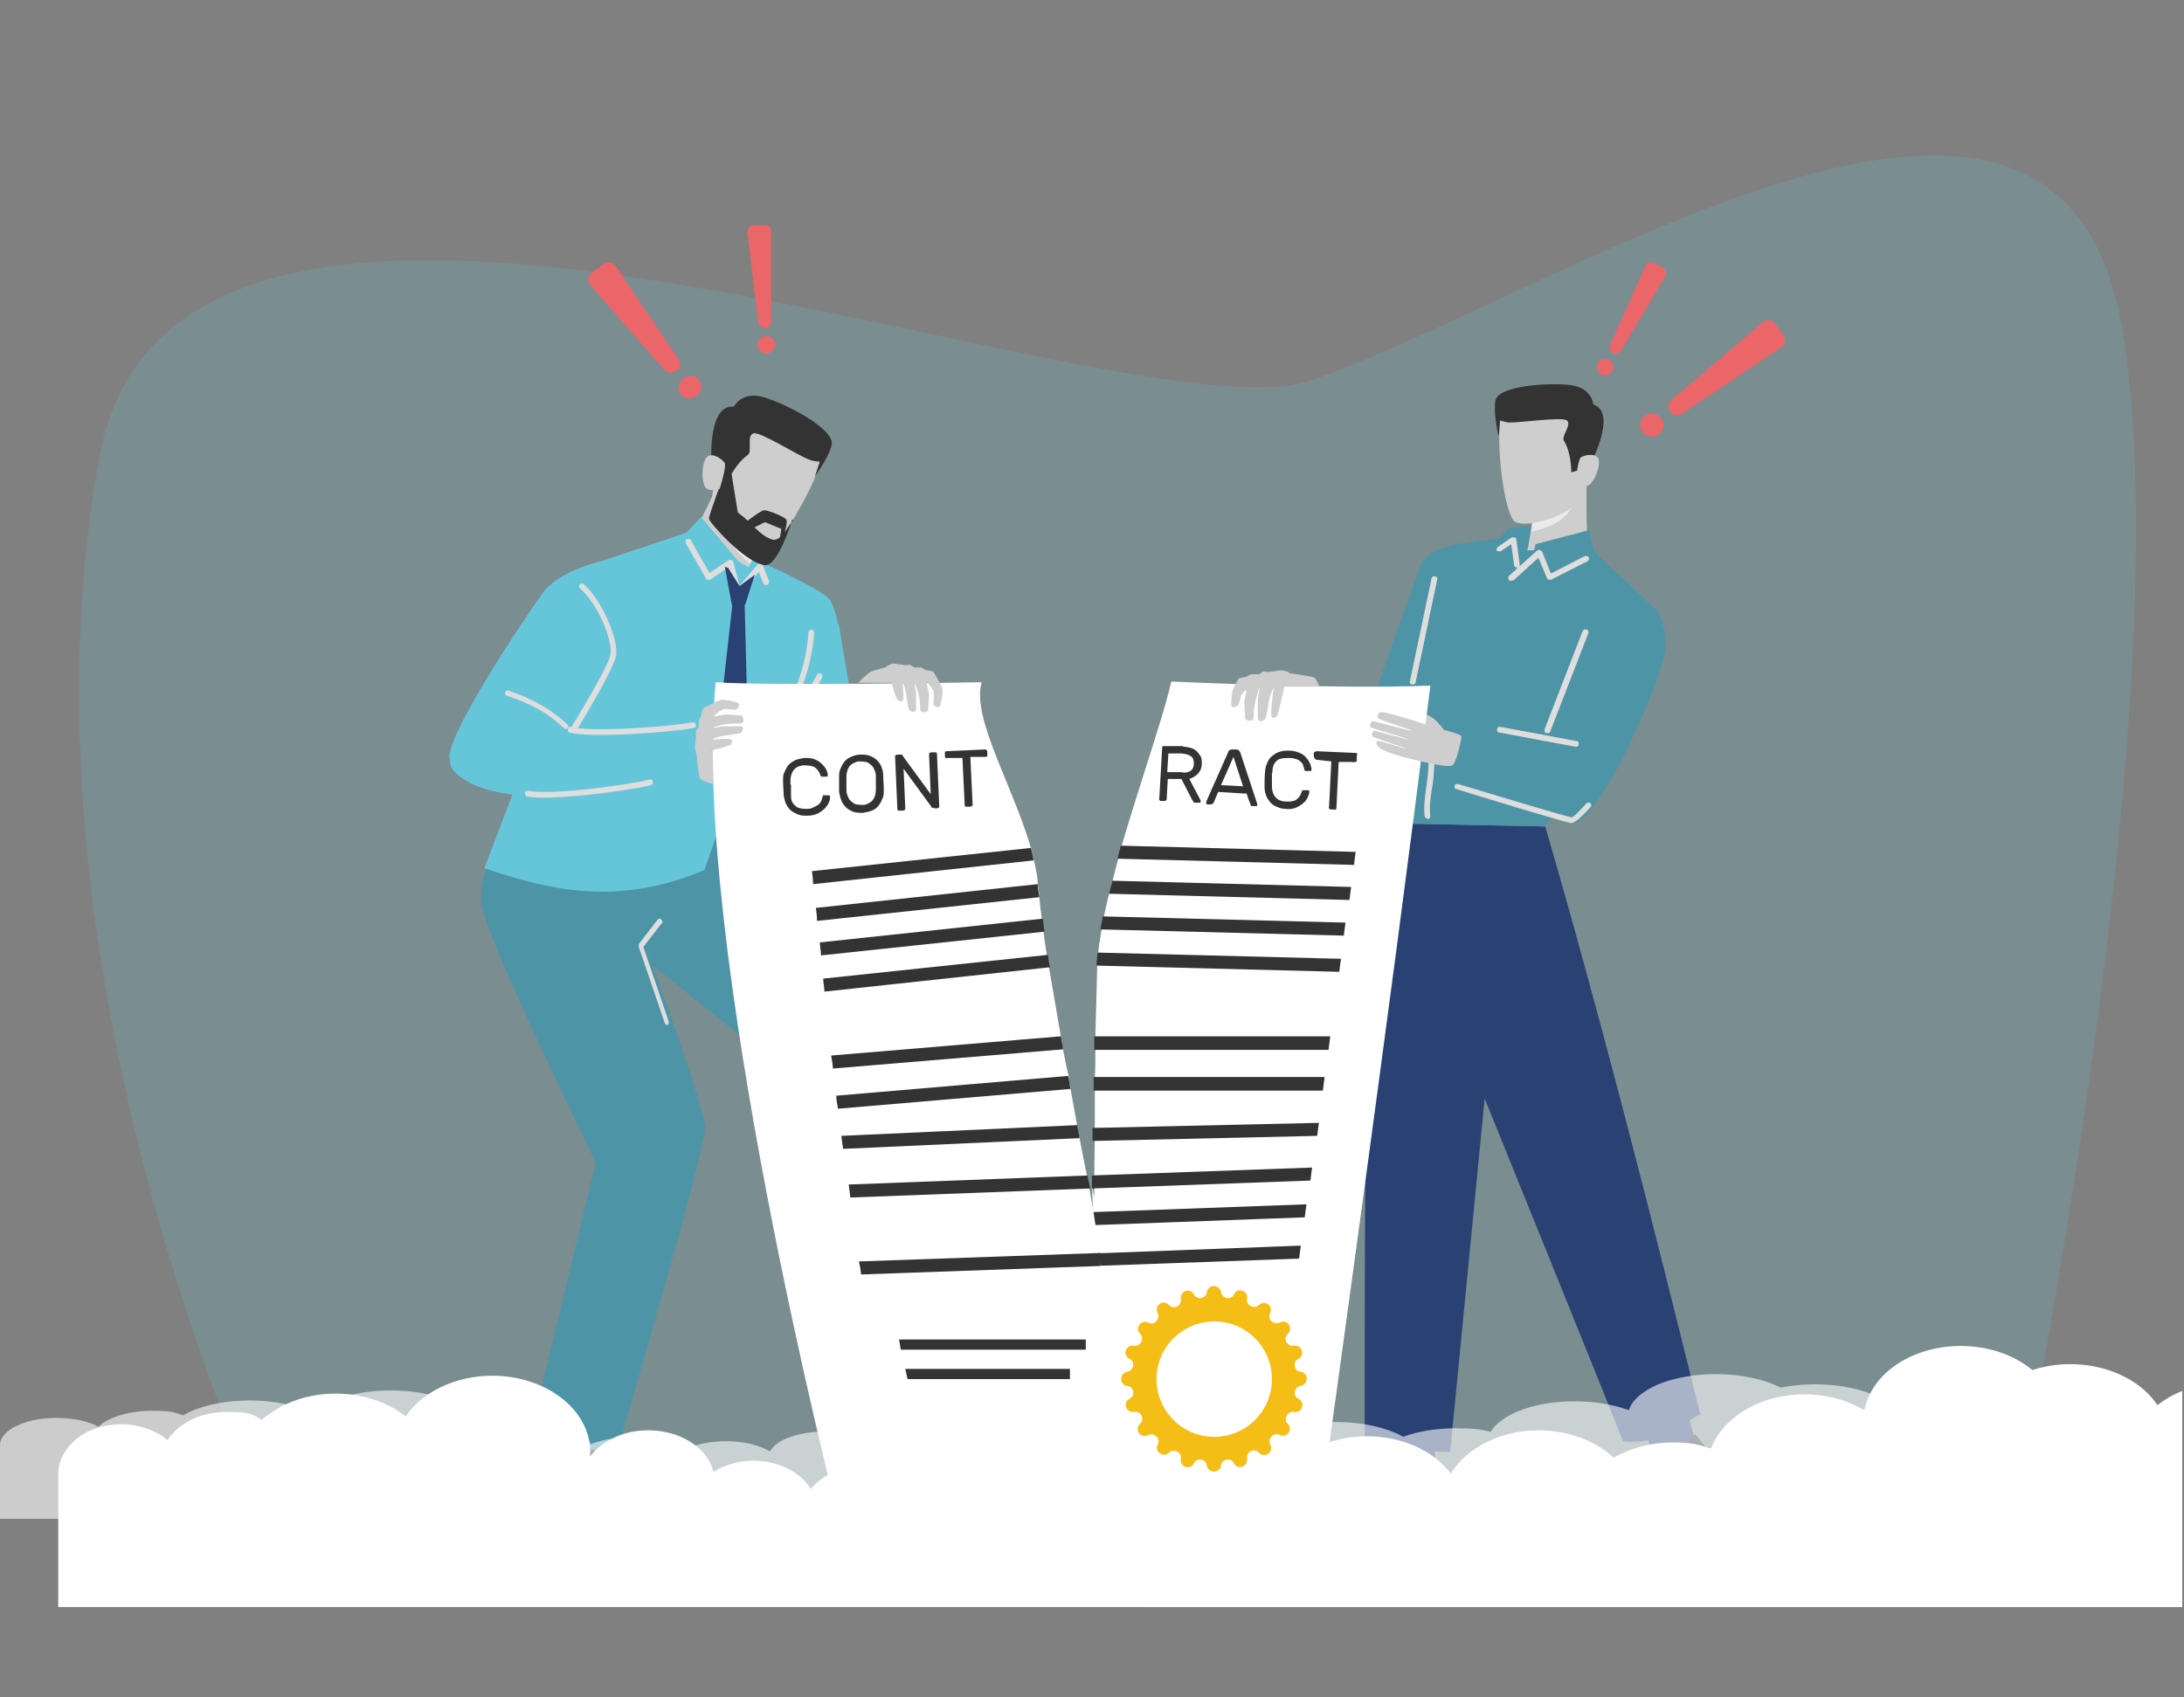<?xml version="1.0" encoding="UTF-8"?>
<svg xmlns="http://www.w3.org/2000/svg" id="Layer_1" version="1.1" viewBox="0 0 386 300">
  <rect x="0" y="0" width="386" height="300" fill="#808080" stroke="none"/>
  <defs>
    <style>
      .st0, .st1 {
        fill: #66c6d9;
      }

      .st2, .st3, .st4 {
        mix-blend-mode: multiply;
      }

      .st2, .st5 {
        opacity: .3;
      }

      .st6 {
        fill: #cecece;
      }

      .st7, .st1, .st4, .st5, .st8 {
        isolation: isolate;
      }

      .st9 {
        fill: #f5be16;
      }

      .st10 {
        fill: #dedede;
      }

      .st11 {
        fill: #ea6668;
      }

      .st1 {
        opacity: .2;
      }

      .st12, .st8 {
        fill: #fff;
      }

      .st13, .st5 {
        fill: #294273;
      }

      .st4 {
        fill: #eaeaea;
      }

      .st14 {
        fill: #4d95a6;
      }

      .st15 {
        fill: #333;
      }

      .st8 {
        opacity: .6;
      }

      @-webkit-keyframes cloudineyas {
      from {
          transform:scale(1) translateX(0px);
        }

      25% {
          transform:scale(1.05) translateX(5px);
        }

      50% {
          transform:scale(1.1) translateX(0px);
        }

      75% {
          transform:scale(1.05) translateX(-5px);
        }

        to {
          transform:scale(1) translateX(0px);
        }
      }

      #cloud {
      transform-origin: 198.175px 284px;
      animation-duration: 10s;
      animation-name: cloudineyas;
      animation-iteration-count: infinite;
      transition-timing-function: ease-in-out;
      }

      @-webkit-keyframes cloudineyas2 {
      from {
          transform: translateX(0px);
        }

      50% {
          transform: translateX(10px);
        }

        to {
          transform: translateX(0px);
        }
      }

      #cloudsmoke {
      animation-duration: 10s;
      animation-name: cloudineyas2;
      animation-iteration-count: infinite;
      transition-timing-function: ease-in-out;
      }

      /*paper*/

      @-webkit-keyframes papiro1 {
      from {
          transform:scalex(1) translateX(0px) rotate(0deg);
        }

      50% {
          transform:scalex(1.05) translateX(-5px) rotate(-5deg);
        }

        to {
          transform:scalex(1) translateX(0px) rotate(0deg);
        }
      }

      #paper {
      transform-origin: 159.367px 192.3px;
      animation-duration: 5s;
      animation-name: papiro1;
      animation-iteration-count: infinite;
      transition-timing-function: ease-in-out;
      }

      @-webkit-keyframes papiro2 {
      from {
          transform:scalex(1) translateX(0px) rotate(0deg);
        }

      50% {
          transform:scalex(1.05) translateX(5px) rotate(5deg);
        }

        to {
          transform:scalex(1) translateX(0px) rotate(0deg);
        }
      }

      #paper2 {
      transform-origin: 224.588px 192.8px;
      animation-duration: 5s;
      animation-name: papiro2;
      animation-iteration-count: infinite;
      transition-timing-function: ease-in-out;
      }

      /*effects*/

      @-webkit-keyframes ripper1 {
      from {
          transform:scaleY(0) translateX(0px) translateY(60px) rotate(-5deg);
          opacity:0;
        }

      20% {
          transform:scaleY(1) translateX(0px) translateY(-10px) rotate(0deg);
          opacity:1;
        }

      50% {
          transform:scaleY(1) translateX(0px) translateY(-10px) rotate(0deg);
          opacity:0;
        }

      to {
          transform:scaleY(1) translateX(0px) translateY(0px) rotate(0deg);
          opacity:0;
        }
      }

      #rip1 {
      opacity:0;
      transform-origin: 177.552px 98.5px;
      animation-duration: 5s;
      animation-name: ripper1;
      animation-iteration-count: infinite;
      transition-timing-function: ease-in-out;
      }

      @-webkit-keyframes ripper2 {
      from {
          transform:scaleY(0) translateX(0px) translateY(60px) rotate(5deg);
          opacity:0;
        }

      20% {
          transform:scaleY(1) translateX(0px) translateY(-10px) rotate(0deg);
          opacity:1;
        }

      50% {
          transform:scaleY(1) translateX(0px) translateY(-10px) rotate(0deg);
          opacity:0;
        }

      to {
          transform:scaleY(1) translateX(0px) translateY(0px) rotate(0deg);
          opacity:0;
        }
      }

      #rip2 {
      opacity:0;
      transform-origin: 209.119px 87.2px;
      animation-duration: 5s;
      animation-name: ripper2;
      animation-iteration-count: infinite;
      transition-timing-function: ease-in-out;
      }

      /*character1*/

      @-webkit-keyframes char1whole {
      from {
          transform:scalex(1) translateX(0px) rotate(0deg);
        }

      50% {
          transform:scalex(1) translateX(0px) rotate(-7deg);
        }

        to {
          transform:scalex(1) translateX(0px) rotate(0deg);
        }
      }

      #character1 {
      transform-origin: 125.492px 267.2px;
      animation-duration: 5s;
      animation-name: char1whole;
      animation-iteration-count: infinite;
      transition-timing-function: ease-in-out;
      }

      @-webkit-keyframes char1topper {
      from {
          transform:scalex(1) translateX(0px) rotate(0deg);
        }

      50% {
          transform:scalex(1) translateX(0px) rotate(5deg);
        }

        to {
          transform:scalex(1) translateX(0px) rotate(0deg);
        }
      }

      #top1 {
      transform-origin: 106.36px 154.5px;
      animation-duration: 5s;
      animation-name: char1topper;
      animation-iteration-count: infinite;
      transition-timing-function: ease-in-out;
      }

      @-webkit-keyframes char1header {
      from {
          transform:scalex(1) translateX(0px) rotate(0deg);
        }

      50% {
          transform:scalex(1) translateX(0px) rotate(-15deg);
        }

        to {
          transform:scalex(1) translateX(0px) rotate(0deg);
        }
      }

      #head1 {
      transform-origin: 129px 94.5px;
      animation-duration: 2.5s;
      animation-name: char1header;
      animation-iteration-count: infinite;
      transition-timing-function: ease-in-out;
      }

      @-webkit-keyframes char1armed {
      from {
          transform:scalex(1) translateX(0px) translateY(0px) rotate(0deg);
        }

      50% {
          transform:scalex(1) translateX(4px) translateY(-2px) rotate(4deg);
        }

        to {
          transform:scalex(1) translateX(0px) translateY(0px) rotate(0deg);
        }
      }

      #arm1 {
      transform-origin: 99.65px 100px;
      animation-duration: 5s;
      animation-name: char1armed;
      animation-iteration-count: infinite;
      transition-timing-function: ease-in-out;
      }

      @-webkit-keyframes char1forearmed {
      from {
          transform:scalex(1) translateX(0px) translateY(0px) rotate(2deg);
        }

      50% {
          transform:scalex(1) translateX(0px) translateY(0px) rotate(4deg);
        }

        to {
          transform:scalex(1) translateX(0px) translateY(0px) rotate(2deg);
        }
      }

      #forearm1 {
      transform-origin: 85.018px 131.4px;
      animation-duration: 5s;
      animation-name: char1forearmed;
      animation-iteration-count: infinite;
      transition-timing-function: ease-in-out;
      }

      /*character2*/

      @-webkit-keyframes char2whole {
      from {
          transform:scalex(1) translateX(0px) rotate(0deg);
        }

      50% {
          transform:scalex(1) translateX(0px) rotate(7deg);
        }

        to {
          transform:scalex(1) translateX(0px) rotate(0deg);
        }
      }

      #character2 {
      transform-origin: 268.35px 267.2px;
      animation-duration: 5s;
      animation-name: char2whole;
      animation-iteration-count: infinite;
      transition-timing-function: ease-in-out;
      }

      @-webkit-keyframes char2topper {
      from {
          transform:scalex(1) translateX(0px) translateY(0px) rotate(0deg);
        }

      50% {
          transform:scalex(1) translateX(0px) translateY(4px) rotate(-15deg);
        }

        to {
          transform:scalex(1) translateX(0px) translateY(0px) rotate(0deg);
        }
      }

      #top2 {
      transform-origin: 258.6px 144.8px;
      animation-duration: 5s;
      animation-name: char2topper;
      animation-iteration-count: infinite;
      transition-timing-function: ease-in-out;
      }

      @-webkit-keyframes char2header {
      from {
          transform:scalex(1) translateX(0px) rotate(0deg);
        }

      50% {
          transform:scalex(1) translateX(0px) rotate(-10deg);
        }

        to {
          transform:scalex(1) translateX(0px) rotate(0deg);
        }
      }

      #head2 {
      transform-origin: 275.7px 89.4px;
      animation-duration: 2.5s;
      animation-name: char2header;
      animation-iteration-count: infinite;
      transition-timing-function: ease-in-out;
      }

      @-webkit-keyframes char2armed {
      from {
          transform:scalex(1) translateX(0px) translateY(0px) rotate(0deg);
        }

      50% {
          transform:scalex(0.95) translateX(0px) translateY(0px) rotate(2deg);
        }

        to {
          transform:scalex(1) translateX(0px) translateY(0px) rotate(0deg);
        }
      }

      #arm2 {
      transform-origin: 292.6px 107.6px;
      animation-duration: 5s;
      animation-name: char2armed;
      animation-iteration-count: infinite;
      transition-timing-function: ease-in-out;
      }

      /*alerts*/

      @-webkit-keyframes alerted1 {
      from {
          transform:scalex(1) translateX(-15px) translateY(0px) rotate(0deg);
          opacity:0;
        }

      20% {
          transform:scalex(1) translateX(-15px) translateY(-10px) rotate(2deg);
          opacity:1;
        }

      50% {
          transform:scalex(1) translateX(-15px) translateY(-5px) rotate(0deg);
          opacity:0;
        }

      to {
          transform:scalex(1) translateX(-15px) translateY(-5px) rotate(0deg);
          opacity:0;
        }
      }

      #alert1 {
      transform-origin: 134.55px 51.1px;
      animation-duration: 5s;
      animation-name: alerted1;
      animation-iteration-count: infinite;
      transition-timing-function: ease-in-out;
      }

      @-webkit-keyframes alerted11 {
      from {
          transform:scalex(1) translateX(-15px) translateY(0px) rotate(0deg);
          opacity:0;
        }

      20% {
          transform:scalex(1) translateX(-15px) translateY(-10px) rotate(2deg);
          opacity:1;
        }

      50% {
          transform:scalex(1) translateX(-15px) translateY(-5px) rotate(0deg);
          opacity:0;
        }

      to {
          transform:scalex(1) translateX(-15px) translateY(-5px) rotate(0deg);
          opacity:0;
        }
      }

      #alert11 {
      transform-origin: 114px 58.3px;
      animation-duration: 5s;
      animation-name: alerted11;
      animation-iteration-count: infinite;
      transition-timing-function: ease-in-out;
      }

      @-webkit-keyframes alerted2 {
      from {
          transform:scalex(1) translateX(5px) translateY(0px) rotate(0deg);
          opacity:0;
        }

      20% {
          transform:scalex(1) translateX(5px) translateY(-10px) rotate(2deg);
          opacity:1;
        }

      50% {
          transform:scalex(1) translateX(5px) translateY(-5px) rotate(0deg);
          opacity:0;
        }

      to {
          transform:scalex(1) translateX(5px) translateY(-5px) rotate(0deg);
          opacity:0;
        }
      }

      #alert2 {
      transform-origin: 288.36px 56px;
      animation-duration: 5s;
      animation-name: alerted2;
      animation-iteration-count: infinite;
      transition-timing-function: ease-in-out;
      }

      @-webkit-keyframes alerted22 {
      from {
          transform:scalex(1) translateX(5px) translateY(0px) rotate(0deg);
          opacity:0;
        }

      20% {
          transform:scalex(1) translateX(5px) translateY(-10px) rotate(2deg);
          opacity:1;
        }

      50% {
          transform:scalex(1) translateX(5px) translateY(-5px) rotate(0deg);
          opacity:0;
        }

      to {
          transform:scalex(1) translateX(5px) translateY(-5px) rotate(0deg);
          opacity:0;
        }
      }

      #alert22 {
      transform-origin: 302.7px 66.9px;
      animation-duration: 5s;
      animation-name: alerted22;
      animation-iteration-count: infinite;
      transition-timing-function: ease-in-out;
      }

    </style>
  </defs>
  <g class="st7">
    <g id="Layer_11" data-name="Layer_1">
      <path class="st1" d="M46.8,267.7S1.2,172,17.5,81c13.7-76.6,181.2-1.8,214.7-13.9,45.8-16.5,131.1-74.3,142.7-9.9,11.5,64.4-18.6,209.6-18.6,209.6l-309.4,1h0Z"></path>
      <g id="alert22">
        <path class="st11" d="M293.2,76.8c-.9.7-2.2.5-2.9-.4-.7-.9-.5-2.2.4-2.9.9-.7,2.2-.5,2.9.4.7.9.5,2.2-.4,2.9Z"></path>
        <path class="st11" d="M295.2,72.8c-.5-.7-.4-1.6.2-2.1l16.1-13.7c.7-.6,1.7-.5,2.2.2l1.5,2c.5.7.4,1.7-.4,2.2l-17.6,11.8c-.7.5-1.6.3-2.1-.4h0Z"></path>
      </g>
      <g id="alert11">
        <path class="st11" d="M123.6,67.2c.7.9.4,2.1-.5,2.8-.9.7-2.2.6-2.8-.3-.7-.9-.4-2.1.5-2.8.9-.7,2.2-.6,2.8.3Z"></path>
        <path class="st11" d="M119.6,65.5c-.7.5-1.6.5-2.1,0l-13.2-15.1c-.6-.6-.4-1.6.3-2.2l2-1.5c.7-.6,1.7-.4,2.2.3l11.2,16.6c.4.6.3,1.5-.4,2.1h0Z"></path>
      </g>
      <g id="alert1">
        <path class="st11" d="M137,60.9c0,.9-.6,1.6-1.5,1.6s-1.6-.6-1.6-1.5.6-1.6,1.5-1.6,1.6.6,1.6,1.5Z"></path>
        <path class="st11" d="M135.3,58c-.6,0-1.2-.4-1.3-1l-1.9-15.9c0-.7.4-1.3,1.1-1.3h1.9c.7-.2,1.2.4,1.2,1.1v16c0,.6-.4,1.1-1,1.2h0Z"></path>
      </g>
      <g id="alert2">
        <path class="st11" d="M285,65.6c-.4.7-1.3,1-2,.6s-1-1.3-.6-2c.4-.7,1.3-1,2-.6s1,1.3.6,2Z"></path>
        <path class="st11" d="M285.1,62.4c-.5-.3-.8-.9-.5-1.5l6.2-13.9c.3-.6,1-.8,1.5-.5l1.6.8c.6.3.8,1,.4,1.6l-7.8,13.1c-.3.5-1,.7-1.5.4h0Z"></path>
      </g>
      <polygon id="rip2" class="st11" points="214.5 53.4 195.5 88.8 211.2 88 194.3 121 217.9 83.8 200.5 85.9 224 57.1 214.5 53.4"></polygon>
      <polygon id="rip1" class="st11" points="166.5 78.5 172.2 107.8 179.8 99.9 188.6 125.1 181.9 93.1 174.2 103.1 172.7 72.1 166.5 78.5"></polygon>
      <g id="character2">
        <g id="bot2">
          <g>
            <polygon class="st13" points="292.7 259.7 299.8 255.5 297.6 247.2 290.4 251.4 292.7 259.7"></polygon>
            <path class="st15" d="M283,263.8c.6-.4,4.5-1.9,6.8-2.9,1.8-.8,1.8-3.1,2.2-3.4.4-.3,3.8-.7,4.8-1.3,2.1-1.2,2.3-2.6,2.7-2.6s3,3.5,4.6,6.7l-12.8,6.7h-9.3v-1.2c.2-.7.3-1.6,1-2.1h0Z"></path>
            <path class="st15" d="M282.1,265.6h8.7c1.6,0,12.6-6.6,12.6-6.6.3.4.5.9.8,1.4,0,0-11.5,6.8-12.9,6.8h-9.4v-1.2c0-.1.1-.2.2-.3h0Z"></path>
          </g>
          <g>
            <rect class="st13" x="245.4" y="252.8" width="8.2" height="7.9"></rect>
            <path class="st15" d="M232.5,265.9c.4-.7,1-1.7,1.7-2.1.9-.6,8.7-2.6,9.8-3.6s1.1-1.5,1.6-1.5,3.4.8,4.6.9c2.4,0,3.1-1,3.4-.8.4.3,1.7,4.8,1.5,8.3h-22.5v-1.1h-.1Z"></path>
            <path class="st15" d="M232.5,265.9c0-.1.1-.2.2-.3h22.6v1.5h-22.7v-1.2h-.1Z"></path>
          </g>
          <path class="st13" d="M243.4,145.5l29.7.6c9.5,32.6,18.5,67.9,27.4,103.9,0,0-6.2,3.7-7.6,4.3-1.4.5-6,.8-6.1.4-.2-.8-24.4-60.5-24.4-60.5l-6.1,62.5-15.1-.5c0-40.3-.1-78.7,2-110.6h.2Z"></path>
          <g class="st2">
            <path class="st13" d="M264.3,196.5c-.2,0-.4-.1-.5-.3l-11.6-28.2c-.1-.3,0-.6.3-.7.3-.1.6,0,.7.3l11.6,28.2c.1.3,0,.6-.3.7h-.2Z"></path>
          </g>
          <g class="st3">
            <path class="st5" d="M272,149.6l-26.8-.4c-.3,0-.5-.2-.5-.5s.2-.5.5-.5l26.8.4c.3,0,.5.2.5.5s-.2.5-.5.5Z"></path>
          </g>
        </g>
        <g id="top2">
          <path class="st14" d="M275.7,97.2v-4.5l-9,.6-4.5,5.1,13.5-1.2Z"></path>
          <g>
            <path class="st6" d="M269.9,97.4c.3-.8,1.5-8.9,1.5-8.9l9-3.7s-.1,10.4.3,11.7c.5,1.2,3.1,3.9,3.1,3.9-7.2,11.8-14.6,15.3-17,.6.2-.2,2.8-2.8,3.1-3.5h0Z"></path>
            <path class="st4" d="M271.3,88.6s7.2-2.4,7.2-.7c-.9,3.8-4.5,5.4-7.9,6.1.4-2.6.7-5.4.7-5.4h0Z"></path>
          </g>
          <path class="st14" d="M243.4,145.5s-2.7-11.4-2-16.6c.8-5.1,8.5-25.4,9.6-28.8s8-4.1,8-4.1l11.3-1.5-.4,2.8,11.2-.4,11.3,10.6-17.1,31.1s.1,3.8-.2,4.7c-.3.9-2.1,2.8-2.1,2.8l-29.7-.6h.1Z"></path>
          <g class="st3">
            <path class="st10" d="M252.3,144.7c-.2,0-.5-.2-.5-.4-.2-1.5,0-2.9.2-4.6.2-1.5.5-3.2.5-5.3s.2-.5.5-.5.5.2.5.5c0,2.2-.2,4-.5,5.5-.2,1.6-.4,2.9-.2,4.3,0,.3-.1.5-.4.6h-.1Z"></path>
          </g>
          <path class="st14" d="M281.8,98.1c0-.2-.9-4.4-.9-4.4l-9.5,2.5-1.4,5.7,11.8-3.9h0Z"></path>
          <g class="st3">
            <path class="st10" d="M267.1,102.7c-.1,0-.3,0-.4-.2-.2-.2-.2-.5,0-.7l5-4.5c.1,0,.3-.2.5,0,.2,0,.3.2.4.3l1.5,3.8,6-3.1c.3,0,.6,0,.7.2.1.3,0,.6-.2.7l-6.5,3.3h-.4c-.1,0-.2-.2-.3-.3l-1.5-3.6-4.4,4s-.2,0-.3,0h-.1Z"></path>
          </g>
          <g class="st3">
            <path class="st10" d="M268.1,100.3c-.3,0-.5-.2-.5-.4l-.5-3.7-1.8,1.2c-.2.2-.5,0-.7,0s-.1-.5.1-.7l2.5-1.7c.1,0,.3,0,.5,0,.2,0,.3.2.3.4l.6,4.5c0,.3-.2.5-.4.6h-.1Z"></path>
          </g>
          <g id="arm2">
            <path class="st14" d="M280.2,111.8c3-2.2,12.4-4.2,12.4-4.2,0,0,2.1,2.5,1.7,7.3s-11.3,29.9-15.1,29c-3.8-1-8.5-1.8-8.2-6.3.3-4.4,6.3-23.6,9.3-25.8h0Z"></path>
            <g class="st3">
              <path class="st10" d="M273.6,129.6h-.3c-.3-.1-.4-.4-.3-.7l6.7-17.3c.1-.3.4-.4.7-.3.3,0,.4.4.3.7l-6.7,17.3c0,.2-.2.3-.4.3h0Z"></path>
            </g>
            <g id="forearm2">
              <path class="st14" d="M254.7,138.2s20.9,7.4,23.4,7.3c2.5,0,7.4-8.2,5.3-10.6-2.1-2.4-15.9-5.3-15.9-5.3l-7.7-1.3c-5.3,2.3-6.5,4.4-5,9.9h0Z"></path>
              <g class="st3">
                <path class="st10" d="M278.6,132h-.2l-13.4-2.5c-.3,0-.5-.3-.4-.6,0-.3.3-.5.6-.4l13.4,2.5c.3,0,.5.3.4.6,0,.2-.2.4-.4.4Z"></path>
              </g>
              <g class="st3">
                <path class="st10" d="M277.9,145.5h-.2c-.7,0-15.8-4.6-20.3-6-.3,0-.4-.4-.3-.6,0-.3.4-.4.6-.3,7.6,2.3,19.3,5.8,20.1,5.9.3,0,1.6-1.4,2.6-2.5.2-.2.5-.2.7,0s.2.5,0,.7c-.9,1-2.4,2.6-3.3,2.8h0Z"></path>
              </g>
            </g>
          </g>
          <path class="st14" d="M260.3,133.5c-.4,1.5-1.1,3.5-1.9,4.5-.7.8-1.6.7-1.9.6-.7-.3-1.4-3.5-.7-6.2s3.3-4.2,3.8-4.1c.5.2,1.5,2.5.8,5.1h-.1Z"></path>
          <g class="st3">
            <path class="st10" d="M249.9,121h-.3c-.3,0-.5-.3-.4-.6l3.8-18.1c0-.3.3-.5.6-.4.3,0,.5.3.4.6l-3.8,18.1c0,.2-.2.3-.3.4Z"></path>
          </g>
          <g id="head2">
            <path class="st6" d="M265.6,72.8c1-1.7,4.4-3.6,10.1-3,11.4,1.2,4.3,13.8,4.3,13.8,0,0-1.1,4.7-1.4,5.2-1.4,2.5-9.7,4.9-11.1,3.2-2-2.6-3.4-16.5-1.9-19.2Z"></path>
            <path class="st15" d="M264.9,77l.2-2.7s1,.4,1.8.4c1.7,0,9.1-1,10-.4,1,.7-1,2.8-.5,3.6,1.4,2.3,1.3,5.6,1.3,5.6l3.1-.9s5.3-9.6.8-11.1c0,0-.2-2.9-3.9-3.4-3.7-.5-12.8,0-13.4,2.7-.4,2,.5,6.1.5,6.1h.1Z"></path>
            <path class="st6" d="M279.4,80.9c.5-.5,3.1-1,3.2.6s-1.1,4.2-2.1,4.4c-.8.2-1.9-.7-2-.9,0-.2.4-3.7.9-4.2h0Z"></path>
          </g>
        </g>
      </g>
      <g id="character1">
        <g id="bot1">
          <g>
            <polygon class="st15" points="103.7 260.5 95.3 259.9 97.6 248.3 104 250.8 103.7 260.5"></polygon>
            <g>
              <path class="st15" d="M117.6,263.6c-4.3,2.9-13.2,2.9-22.2,3-.3-2.5-.6-4.8-.5-8.1,0,0,.5-.2.7,0s1.2,1.6,1.6,1.6,1.7-.7,2.7-1.5,1.7-1.9,2.6-2.5c1.8-1.2,4.8,2.2,7.9,3.1,2.1.6,5.9,1.1,6.3,1.4.9.9,1,2.9,1,2.9h0Z"></path>
              <path class="st15" d="M117.4,262.1c.2.7.2,1.5.2,1.5-.6,3.7-7,4.2-22.3,3.1v-1.6c11.5.5,20.8,1.4,22.1-3Z"></path>
            </g>
          </g>
          <g>
            <polygon class="st6" points="158.7 239.5 149.5 240 147.1 231.9 156.2 231.2 158.7 239.5"></polygon>
            <g>
              <path class="st14" d="M171.6,241.8c-4.3,3-13.1,3.3-22.1,3.6-.3-2.5-.7-4.8-.7-8.1,0,0,.5-.2.7,0s1.2,1.5,1.7,1.6c.4,0,1.7-.7,2.6-1.5.9-.8,1.7-2,2.5-2.6,1.8-1.3,4.9,2.1,8,2.9,2.1.6,5.9.9,6.3,1.3.9.9,1,2.9,1,2.9h0Z"></path>
              <path class="st15" d="M171.3,240.3c.2.7.3,1.5.3,1.5-.5,3.7-6.9,4.4-22.3,3.7l-.2-1.6c11.6.2,20.9.8,22.2-3.6h0Z"></path>
            </g>
          </g>
          <path class="st14" d="M88.5,149.7l37.1-4.3s15.5,17.4,18,20.6,8.2,9.1,9.4,13.8,8.3,53.8,8.3,53.8c-6.3,1.8-12.1,2.4-16.7,1,0,0-5.7-28.9-5.9-31s-2.5-16.2-2.5-16.2l-20.9-16.8s9.3,25,9.3,29-15.4,56.6-15.4,56.6c0,0-8.9.4-11.2-.4-2.2-.8-4.4-1.8-4.4-1.8l11.7-48.5s-19.5-39.6-20.2-45.7c-.7-6,3.3-10.1,3.3-10.1h0Z"></path>
          <g class="st3">
            <path class="st10" d="M118,181.2c-.2,0-.4-.1-.5-.3l-4.6-13.5v-.5l3.3-4.3c.2-.2.5-.3.7,0,.2.2.3.5,0,.7l-3.2,4.1,4.5,13.2c0,.3,0,.6-.3.6h-.2.3Z"></path>
          </g>
          <g class="st3">
            <path class="st10" d="M138.6,188.7c-.1,0-.2,0-.3-.1l-5.9-5.2c-.2-.2-.2-.5,0-.7s.5-.2.7,0l5.9,5.2c.2.2.2.5,0,.7s-.2.2-.4.2h0Z"></path>
          </g>
        </g>
        <g id="top1">
          <path class="st14" d="M126.4,97.1c0-.2,2.4-3.8,2.4-3.8l7.2,5.5,1,6.7s-10.6-8.4-10.6-8.4Z"></path>
          <g>
            <path class="st6" d="M133.1,99.5c0-.9,2.2-8.9,2.2-8.9l-7.2-7.7s-4.6,10.3-5.6,11.2c-1,1-5.9,2.6-5.9,2.6,1.7,14.8,11.8,18.7,20.8,5.4-.1-.3-4.3-1.6-4.3-2.5h0Z"></path>
            <path class="st4" d="M134.6,94.5s-5.6-5.9-6.5-4.3c-1.1,4.1,1.9,7.3,4.8,9.7.9-2.6,1.7-5.4,1.7-5.4Z"></path>
          </g>
          <path class="st0" d="M106.3,99.2l15.5-5.2,10.5,6.3.8-1.6s12.8,5.7,13.7,7.5,1.3,4,1.3,4c0,0-9.7,12.7-12.3,15.4-2.6,2.7-11.3,28.2-11.3,28.2-15.1,6.4-26.9,3.7-38.9-.3l20.7-54.3Z"></path>
          <path class="st0" d="M148.2,110.1l4.3,25.6-20.9-1.1s3.1-9.9,5.1-12.5c2-2.5,11.6-12,11.6-12h-.1Z"></path>
          <g class="st3">
            <path class="st10" d="M139.9,127.2c-.1,0-.3,0-.4-.2-.2-.2-.2-.5,0-.7,1.9-1.6,3.5-4.5,4.9-7,.1-.2.4-.3.7-.2.2,0,.3.4.2.7-1.4,2.6-3.1,5.6-5.1,7.3,0,0-.2,0-.3,0h0Z"></path>
          </g>
          <g id="arm1">
            <path class="st0" d="M79.5,133.3c.6-5.4,14.7-26.2,16.6-28.7,2.9-3.8,10.2-5.4,10.2-5.4,4.7.9,3,9.6,3.7,17.4l-9.1,13.6c-6.3-.3-22.1,8.6-21.5,3.1h.1Z"></path>
            <g class="st3">
              <path class="st10" d="M100.9,130.2h-.3c-.2-.1-.3-.4-.2-.7,2-3.2,7.2-11.9,7.5-13.8.4-2.3-2-8.7-5.4-11.7-.2-.2-.2-.5,0-.7s.5-.2.7,0c3.4,3.1,6.1,9.8,5.7,12.6-.4,2.5-7.3,13.7-7.6,14.2,0,.1-.3.2-.4.2h0Z"></path>
            </g>
            <g id="forearm1">
              <path class="st0" d="M81.2,129.5c-1.5,2.8-2.6,5.4-.6,7.2,10.1,9.2,43.4,0,43.4,0,0,0,2.6-9.7.4-9.3-27.3,4-33.5-1.3-33.5-1.3-5.2-1.1-7.9,0-9.6,3.3h-.1Z"></path>
              <g class="st3">
                <path class="st10" d="M93,139.8h.4c3.5.8,17.2-.9,21.4-2,.3,0,.5,0,.6.4,0,.3,0,.5-.4.6-4.3,1.1-18.2,2.8-21.8,2-.3,0-.4-.3-.4-.6s0-.2.2-.3h0Z"></path>
              </g>
              <g class="st3">
                <path class="st10" d="M100.5,128.5h.4c3.4,1,17.2,0,21.5-.8.3,0,.5,0,.6.4,0,.3,0,.5-.4.6-4.4.8-18.4,1.8-21.9.8-.3,0-.4-.3-.3-.6,0-.1,0-.2.2-.3h0Z"></path>
              </g>
              <g class="st3">
                <path class="st10" d="M99.9,128.8c0,0-.2,0-.3-.1-2.5-2.5-5.9-4.4-10-5.7-.3,0-.4-.4-.3-.6,0-.3.4-.4.6-.3,4.2,1.4,7.7,3.4,10.4,6,.2.2.2.5,0,.7,0,0-.2.1-.3.1h0Z"></path>
              </g>
            </g>
          </g>
          <g class="st3">
            <path class="st10" d="M134.7,133.9h-.3c-.2-.1-.3-.4-.1-.7,4.8-7.3,8.1-13.8,8.6-21.4,0-.3.3-.5.5-.5.3,0,.5.3.5.5-.5,7.8-3.9,14.4-8.8,21.9,0,.1-.2.2-.4.2Z"></path>
          </g>
          <path class="st13" d="M129.4,107.2l-3.3,29.6,2.1,5.3c.2.5.8.6,1.1.1l3.1-4.6-.8-31.1-2.2.7h0Z"></path>
          <path class="st0" d="M120.8,94.6c.2,0,3.1-3.2,3.1-3.2l6.5,7.7-1.9,5.1-7.7-9.7h0Z"></path>
          <g class="st3">
            <path class="st10" d="M130.5,106.4c.1,0,.3,0,.4,0,.3,0,.4-.4.4-.6l-1.7-6.5c0-.2-.2-.3-.3-.3h-.5l-3.4,2.3-3.3-5.8c0-.2-.5-.3-.7-.2-.2,0-.3.5-.2.7l3.6,6.3c0,0,.2.2.3.2h.4l3.2-2.2,1.5,5.8c0,0,.1.2.2.3h.1Z"></path>
          </g>
          <g class="st3">
            <path class="st10" d="M131,103.9c.2,0,.5,0,.7,0l2.4-2.8.8,2c.1.3.4.4.7.3s.4-.4.3-.7l-1.1-2.8c0-.2-.2-.3-.4-.3s-.4,0-.5.2l-3,3.5c-.2.2-.2.5,0,.7h.1Z"></path>
          </g>
          <polygon class="st13" points="128.1 100.2 129.4 107.2 131.7 106.9 133.4 101.6 130.7 103.6 128.7 100.4 128.1 100.2"></polygon>
          <g id="head1">
            <path class="st6" d="M145.2,79.9c-.3-2.2-2.8-5.5-8.7-7.3-11.8-3.7-10.1,11.8-10.1,11.8,0,0-.9,5.1-.8,5.7.4,3,7.5,9,9.6,7.9,3.1-1.7,10.4-14.9,10.1-18.1h-.1Z"></path>
            <path class="st15" d="M140,91.9s-2.5,8.4-4.9,8c-3.5-.5-9.7-7.5-9.8-8.2,0-.7,2.7-7.9,2.7-7.9h1.3c0,0,1.1,6.8,1.1,6.8,3,2.2,3.6,3.9,6.1,4.8,1.5.3,2.5-1.9,3.7-3.5h-.2Z"></path>
            <path class="st15" d="M138.7,94.1s.5-1.7.3-2.2-3.2-1.7-3.9-1.7-3.9,2.6-3.9,2.6l1,1,3-1.5,2.9,1.2-.4,2.5,1.1-2h-.1Z"></path>
            <path class="st15" d="M144,84.3l.9-2.7s-1.2,0-2-.4c-1.7-.6-8.5-4.9-9.7-4.6-1.3.3-.2,3.2-1,3.8-2.4,1.7-3.7,5-3.7,5l-2.7-2.2s-1.1-11.8,3.9-11.3c0,0,1.4-2.8,5.2-1.7,3.9,1.1,12.6,5.6,12.1,8.4-.4,2.1-3.1,5.8-3.1,5.8h.1Z"></path>
            <path class="st6" d="M128.1,81.9c-.3-.7-2.6-2.3-3.4-.8s-.7,4.6.2,5.3c.7.5,2.2,0,2.3,0,0,0,1.2-3.8.9-4.5Z"></path>
          </g>
        </g>
      </g>
      <path id="cloud" class="st12" d="M14,254c4.5-3.2,11.5-2.9,15.6.6,2-3.1,6-5,10.5-5s4.4.5,6.2,1.4c.3-.3.6-.6,1-.8,6.8-5.2,17.7-5.1,24.4.2,3-4.4,8.9-7.2,15.3-7.2,9.5,0,17.3,6,17.3,13.4v.9h0c1.7-2.3,4.7-4,8.1-4.5,6.4-.9,12.5,2.3,13.7,7.2.8-.5,1.6-.9,2.5-1.2,5.6-2,12.1,0,14.7,4.2.7-.8,1.5-1.5,2.4-2.1,4.8-3,11.7-2.3,15.5,1.4.6-1.8,1.9-3.4,3.8-4.6,4.8-3,11.7-2.4,15.5,1.4,1.3-3.8,5.7-6.4,10.7-6.4s4.6.6,6.4,1.6c2.1-4.8,7.4-8.2,13.8-9,9.4-1.1,18.2,3.9,19.6,11.3.6-.4,1.2-.7,1.8-1,8.2-3.8,18.8-1.7,23.6,4.7,1.1-1.7,2.6-3.3,4.5-4.5,7.3-4.8,18.2-4,24.3,1.7,3-1.7,6.6-2.7,10.3-2.7s4.7.4,6.9,1.1c.6-1.6,1.6-3.1,2.9-4.4,5.8-5.9,16.7-6.9,24.2-2.4.6-3,2.5-5.8,5.3-7.8,7-5,17.9-4.7,24.4.7,8.3-2.7,18,0,22.1,6.2,1.3-1,2.8-1.9,4.4-2.5v38.2H10.3v-23.6c0-2.4,1.3-4.7,3.6-6.4h.1Z"></path>
      <path id="cloudsmoke" class="st8" d="M3.3,251.9c4.1-1.8,10.4-1.6,14.1.3,1.8-1.7,5.5-2.8,9.4-2.8s3.9.3,5.6.8c.3-.2.6-.3.9-.5,6.1-2.9,16-2.8,22,.1,2.7-2.5,8-4,13.8-4,8.6,0,15.6,3.3,15.6,7.5v.5h0c1.5-1.3,4.2-2.2,7.3-2.5,5.7-.5,11.3,1.3,12.4,4,.7-.3,1.5-.5,2.3-.7,5-1.1,10.9,0,13.2,2.4.6-.4,1.3-.8,2.2-1.2,4.3-1.6,10.6-1.3,14,.8.5-1,1.7-1.9,3.4-2.5,4.3-1.6,10.6-1.3,14,.8,1.1-2.1,5.1-3.6,9.7-3.6s4.1.3,5.8.9c1.9-2.7,6.7-4.6,12.4-5,8.5-.6,16.4,2.2,17.7,6.3.5-.2,1.1-.4,1.6-.5,7.4-2.1,16.9-.9,21.3,2.6,1-1,2.3-1.8,4.1-2.5,6.6-2.6,16.4-2.2,21.9.9,2.7-1,5.9-1.5,9.3-1.5s4.3.2,6.2.6c.5-.9,1.4-1.7,2.6-2.5,5.3-3.3,15-3.8,21.8-1.3.5-1.7,2.2-3.2,4.8-4.4,6.3-2.8,16.1-2.6,22,.4,7.5-1.5,16.2,0,20,3.4,1.2-.6,2.5-1,3.9-1.4v21.2H0v-13.1c0-1.3,1.2-2.6,3.3-3.5Z"></path>
      <g id="paper2">
        <path class="st6" d="M255.8,129.8s-1.6-2.2-2.6-2.9c-1-.7-3.5-1.4-3.5-1.4l1.6,3.3,4.5,1Z"></path>
        <g>
          <path class="st12" d="M207,120.5c-1.3,6-5.5,17.8-8.9,29.5-.2.8-.4,1.5-.6,2.3-.3,1.2-.6,2.4-.9,3.5-.2.8-.4,1.5-.6,2.3-.4,1.5-.7,3-1,4.5-.2.8-.3,1.6-.4,2.3-.2,1.2-.4,2.4-.5,3.5,0,.8-.2,1.6-.2,2.3v1.1c-.1,3.8-.2,7.7-.3,11.4v2.3c0,1.7,0,3.3-.1,4.9v9.4c0,3.2-.1,6-.1,8v4.1c0-.1-.1-.8-.3-1.8,0-.2,0-.4-.1-.6.4,14.5,2.9,28.8,1.2,43.4-.5,4.8-1.4,9.6-2.8,14.2h41.9s12.8-91.5,19.5-145.9c-15.9.7-45.3-.7-45.3-.7h-.5Z"></path>
          <g>
            <path class="st15" d="M209.1,132c.5,0,.9.1,1.3.2.4.1.8.3,1.1.6s.5.6.7.9c.2.4.2.8.2,1.3,0,.8-.3,1.4-.7,1.8-.4.4-.9.7-1.5.9l2,3.8v.2s0,.2-.1.2h-.8c-.2,0-.3,0-.4-.2,0,0-.1-.2-.2-.3l-1.9-3.7h-2.4c0-.1-.2,3.5-.2,3.5,0,.1,0,.2-.1.3,0,0-.2.1-.3.1h-.6c-.1,0-.2,0-.3-.2,0,0-.1-.2,0-.3l.5-8.9c0-.1,0-.2.1-.3,0,0,.2,0,.3,0h2.8c0,0,.5,0,.5,0ZM206.4,136.5h2.4c.7.2,1.2,0,1.6-.2.4-.3.6-.7.6-1.3s-.1-1-.5-1.3-.9-.4-1.6-.5h-2.4c0-.1-.2,3.3-.2,3.3h0Z"></path>
            <path class="st15" d="M220.2,140.3l-4.9-.3-.8,1.9s0,.1-.2.2c0,0-.2.1-.4.1h-.5s-.2,0-.2-.1v-.4l3.9-8.8c0-.1.1-.2.2-.3.1,0,.2-.1.4-.1h.9c.2,0,.3.1.4.2,0,.1.2.2.2.3l3,9.1v.2s0,.2-.1.2h-.7c-.2,0-.3,0-.4-.2v-.2c-.1,0-.7-1.9-.7-1.9h0ZM215.8,138.8l3.9.2-1.7-5.2-2.2,5Z"></path>
            <path class="st15" d="M224.8,136.6v2.4c0,.8.2,1.4.6,1.9.4.5,1.1.8,1.9.8s.8,0,1.2-.1c.3,0,.6-.2.8-.4s.4-.4.5-.6.2-.5.3-.7c0-.1,0-.2.2-.2h.9s.2,0,.2.1v.2c0,.3-.1.6-.3,1s-.4.7-.8,1c-.3.3-.8.6-1.3.8s-1.1.3-1.8.2c-.6,0-1.2-.2-1.6-.4-.5-.2-.9-.5-1.2-.9s-.6-.8-.7-1.3c-.2-.5-.2-1-.2-1.6s0-1.7.1-2.5c0-.5.2-1.1.4-1.5.2-.5.5-.9.9-1.2s.8-.6,1.3-.7c.5-.2,1-.2,1.7-.2s1.3.2,1.8.4.9.5,1.2.9c.3.3.5.7.7,1.1.1.4.2.7.2,1,0,0,0,.2-.1.2h-.9s-.2,0-.2-.1c0,0-.1-.1-.1-.2,0-.2-.1-.5-.2-.7,0-.2-.2-.5-.4-.6-.2-.2-.4-.4-.8-.5-.3-.1-.7-.2-1.1-.2-.8,0-1.5,0-2.1.3-.6.4-.9,1-1,1.8v.5Z"></path>
            <path class="st15" d="M239.8,133.2c.1,0,.1.2,0,.4v.8c0,.1,0,.2-.2.3,0,0-.5.1-.6,0h-2.4c0-.1-.4,8.1-.4,8.1,0,.1,0,.2-.1.3,0,0-.2.1-.3,0h-.6c-.1,0-.2,0-.3-.2,0,0-.1-.2,0-.3l.4-8-2.7-.3-.3-.3s-.1-.2-.1-.3v-.5c0-.1,0-.2.2-.3,0,0,.2-.1.3-.1l6.7.3h.3Z"></path>
          </g>
          <path class="st15" d="M239.6,150.6l-.3,2.3-41.8-1.1c.2-.8.4-1.5.6-2.3l41.5,1.1Z"></path>
          <path class="st15" d="M238.8,156.8l-.3,2.3-42.5-1.1c.2-.8.4-1.5.6-2.3l42.3,1.1h-.1Z"></path>
          <path class="st15" d="M237.8,163.1l-.3,2.3-43-1.1c.1-.8.3-1.5.4-2.3l42.9,1.1h0Z"></path>
          <path class="st15" d="M237,169.5l-.3,2.3-42.9-1.1c0-.7.1-1.5.2-2.3l43,1.1h0Z"></path>
          <path class="st15" d="M235.1,183.3l-.3,2.3h-41.4v-2.4h41.7Z"></path>
          <path class="st15" d="M234.1,190.5l-.3,2.3h-40.5v-2.4h40.8Z"></path>
          <path class="st15" d="M231.9,206.4l-.3,2.3-38.6,1.4v-2.3l38.9-1.4Z"></path>
          <path class="st15" d="M192.7,214.3c0,.8,0,1.5.1,2.3l37.8-1.4.3-2.3-38.3,1.4h0Z"></path>
          <path class="st15" d="M193.1,221.5c0,.8.1,1.5.2,2.3l36.3-1.3.3-2.3-36.8,1.4h0Z"></path>
          <path class="st15" d="M233.1,198.5l-.3,2.3-39.7.9v-2.3l40-.9Z"></path>
          <g>
            <path class="st9" d="M215.8,228.4h0c.2,1.2,1.8,1.5,2.3.4h0c.6-1.3,2.6-.6,2.3.8h0c-.2,1.2,1.3,1.9,2.1,1.1h0c1-1,2.6.2,2,1.4h0c-.6,1.1.6,2.2,1.7,1.7h0c1.3-.7,2.5,1,1.4,2h0c-.9.9-.1,2.3,1.1,2.1h0c1.4-.2,2,1.7.8,2.3h0c-1.1.5-.8,2.2.4,2.3h0c1.4.2,1.4,2.2,0,2.5h0c-1.2.2-1.5,1.8-.4,2.3h0c1.3.6.6,2.6-.8,2.3h0c-1.2-.2-1.9,1.3-1.1,2.1h0c1,1-.2,2.6-1.4,2h0c-1.1-.6-2.2.6-1.7,1.7h0c.7,1.3-1,2.5-2,1.4h0c-.9-.9-2.3-.1-2.1,1.1h0c.2,1.4-1.7,2-2.3.8h0c-.5-1.1-2.2-.8-2.3.4h0c-.2,1.4-2.2,1.4-2.5,0h0c-.2-1.2-1.8-1.5-2.3-.4h0c-.6,1.3-2.6.6-2.3-.8h0c.2-1.2-1.3-1.9-2.1-1.1h0c-1,1-2.6-.2-2-1.4h0c.6-1.1-.6-2.2-1.7-1.7h0c-1.3.7-2.5-1-1.4-2h0c.9-.9.1-2.3-1.1-2.1h0c-1.4.2-2-1.7-.8-2.3h0c1.1-.5.8-2.2-.4-2.3h0c-1.4-.2-1.4-2.2,0-2.5h0c1.2-.2,1.5-1.8.4-2.3h0c-1.3-.6-.6-2.6.8-2.3h0c1.2.2,1.9-1.3,1.1-2.1h0c-1-1,.2-2.6,1.4-2h0c1.1.6,2.2-.6,1.7-1.7h0c-.7-1.3,1-2.5,2-1.4h0c.9.9,2.3.1,2.1-1.1h0c-.2-1.4,1.7-2,2.3-.8h0c.5,1.1,2.2.8,2.3-.4h0c.2-1.4,2.2-1.4,2.5,0h0Z"></path>
            <circle class="st12" cx="214.6" cy="243.8" r="10.2"></circle>
          </g>
        </g>
        <path class="st6" d="M243.7,132.1c.8.8,4.2,1.7,4.6,1.8.5.1,7.4,2,8.4,1.4.7-.4,1.6-4.6,1.6-5.1s-4.8-1.6-4.8-1.6l-2.6-.9s-6.3-2-6.9-1.8c-.6.2-.6.9-.4,1.1.3.3,6.1,2.1,6,2.2,0,.1-6.5-1.6-6.8-1.7-.6,0-.9.8-.5,1.1.3.2,6.7,2,6.6,2.1s-5.7-1.5-5.9-1.5c-.4,0-.7.6-.4,1,.3.3,5.9,2,5.8,2.1,0,.1-4.5-1.4-4.9-1.3-.3,0-.3.6,0,.9l.2.2Z"></path>
        <g>
          <path class="st6" d="M225.8,126.5c-.5.5-.7.4-1,.3-.4-.2.3-5.3.3-5.3,0,0-.6,1.1-.8,2.3-.2,1.3-.5,3.1-.7,3.3-.4.5-1.2.5-1.3,0v-3.5l.4-2.4s-.6,1.6-.9,3.2c-.3,1.4-.2,2.7-.3,2.8-.2.3-1,.2-1.4,0,0,0-.2-2.7-.2-3s.5-2.4.5-2.4c0,0-.6.5-.9.9-.3.4-.5,1.8-.6,1.9-.3.3-1,.6-1.2.3-.2-.3,0-2.3.1-2.6,0-.3,1-2.3,1.2-2.4.3,0,.7-.2,1-.2s.9-.5,1.2-.5h1.2c.3,0,.6-.4.9-.5.3,0,.8.2,1.4,0,.5,0,1.4-.2,1.7-.2s1.4.3,1.4.3l-.9,3s-.9,4.2-1.1,4.4h0Z"></path>
          <path class="st6" d="M227,118.9s4.9.6,5.3.9c.4.3.9,1.6.9,1.6h-6.2v-2.5Z"></path>
          <path class="st6" d="M221,120s-.2,0-.2.2l-.6,1.7c0,0,0,.3.1.3s.3,0,.3,0l.6-1.7c0,0,0-.3-.1-.3h-.1Z"></path>
          <path class="st6" d="M223.3,119.6c-.1,0-.2,0-.2.2l-.5,1.5c0,0,0,.3.1.3s.3,0,.3,0l.5-1.5c0,0,0-.3-.1-.3h-.1Z"></path>
          <path class="st6" d="M225.4,119.3c-.1,0-.2,0-.2.2l-.3,1.6c0,0,0,.3.2.3s.3,0,.3-.2l.3-1.6c0,0,0-.3-.2-.3h-.1Z"></path>
        </g>
      </g>
      <g id="paper">
        <g>
          <path class="st12" d="M195.7,242c-.5-12.2-1.4-23.6-3.5-33.5,0-.2,0-.4-.1-.7-.4-2.1-1-4.9-1.6-8.1-.1-.7-.3-1.5-.4-2.3-.3-1.6-.6-3.2-.9-4.9v-.3c-.1-.4-.2-.8-.3-1.2v-.7c-.4-1.5-.7-3.1-1-4.7-.1-.8-.3-1.5-.4-2.3-.7-4.1-1.4-8.3-2.1-12.3-.1-.8-.2-1.5-.4-2.3-.2-1.2-.4-2.4-.5-3.5-.1-.8-.2-1.5-.3-2.3-.2-1.5-.4-2.9-.5-4.2,0-.8-.2-1.6-.3-2.3v-.3c0-.9-.2-1.9-.4-2.8-.2-.8-.3-1.5-.5-2.3-3-11.4-10.9-23.9-9-30.4,0,0-37.4.7-47,0-4.5,45.6,21.4,146.6,21.4,146.6h46.1c1.1-6.8,2-18.6,1.7-25v-.2Z"></path>
          <g>
            <path class="st15" d="M139.8,138.7c0,.4,0,.7,0,1.1s0,.5,0,.9c0,.8.2,1.2.7,1.7s1.2.6,2.2.6c.5,0,1-.2,1.3-.4.3-.1.6-.3.8-.5s.3-.4.4-.6c0-.2.2-.5.2-.7s0-.2.1-.2h1.1s0,.1.1.2c0,.3,0,.7-.2,1-.1.4-.4.7-.7,1.1-.3.3-.7.6-1.2.9-.5.2-1.1.4-1.8.4s-1.2,0-1.7-.2-.9-.4-1.3-.7c-.4-.3-.6-.7-.9-1.2-.2-.5-.3-1-.4-1.5,0-.8-.1-1.7-.1-2.5s0-1.1.2-1.5c.2-.5.4-.9.7-1.3.3-.4.7-.6,1.2-.9.5-.2,1-.3,1.6-.4.7,0,1.3,0,1.8.2s.9.4,1.3.8.6.6.8,1,.3.7.3,1v.2s-.1,0-.2.1h-.9l-.2-.2c0-.2-.2-.5-.3-.7s-.3-.4-.5-.6c-.2-.2-.5-.3-.8-.4-.3,0-.7-.1-1.2-.1-.8,0-1.5.3-1.9.8s-.6,1.2-.6,1.9v.7Z"></path>
            <path class="st15" d="M148.3,137.5c0-.5,0-1,.2-1.5s.4-.9.7-1.3c.3-.4.7-.7,1.2-.9s1-.4,1.6-.4,1.2,0,1.7.2.9.4,1.3.8.6.7.8,1.2.3,1,.3,1.5c0,.8.1,1.7.1,2.5s0,1-.2,1.5-.4.9-.7,1.3c-.3.4-.7.7-1.2.9s-1,.3-1.6.4c-.6,0-1.2,0-1.7-.2s-.9-.4-1.3-.8-.6-.7-.8-1.2-.3-1-.4-1.5c0-.8,0-1.4,0-2.2v-.3ZM154.8,137.2c0-.4-.1-.8-.3-1.2-.1-.3-.3-.6-.6-.8-.2-.2-.5-.4-.8-.5-.3,0-.7-.1-1-.1s-.7,0-1,.2c-.3.1-.6.3-.8.5s-.4.5-.5.8-.2.7-.2,1.2v2.4c0,.4.1.8.3,1.2.1.3.3.6.6.8.2.2.5.4.8.5.3,0,.7.1,1,.1s.7,0,1-.2c.3-.1.6-.3.8-.5s.4-.5.5-.8.2-.7.2-1.2v-2.4Z"></path>
            <path class="st15" d="M165.1,142.8c-.1,0-.3,0-.4,0,0,0-.1-.1-.1-.2l-4.9-6.7.3,7c0,.1,0,.2-.1.3,0,0-.2.1-.3.1h-.9s-.1-.2-.1-.3l-.4-9.2c0-.1,0-.2.1-.3,0,0,.2-.1.3-.1h.8s.2.2.2.3l4.9,6.7-.3-7c0-.1,0-.2.1-.3,0,0,.2-.1.3-.1h.9s.1.2.1.3l.4,9.2c0,.1,0,.2-.1.3,0,0-.2.1-.3.1h-.5Z"></path>
            <path class="st15" d="M174.1,132.5c.1,0,.2,0,.3.1,0,0,.1.2.1.3v.8s-.2.1-.3.1h-2.7c0,.1.4,8.4.4,8.4,0,.1,0,.2-.1.3,0,0-.2.1-.3.1h-.9s-.1-.2-.1-.3l-.4-8.3h-2.7c-.1.1-.2,0-.3,0,0,0-.1-.2-.1-.3v-.8s.2-.1.3-.1l6.7-.3h.1Z"></path>
          </g>
          <path class="st15" d="M182.7,152.1l-39,4.2c0-.9-.1-1.6-.2-2.3l38.7-4.1c.2.8.4,1.5.5,2.3h0Z"></path>
          <path class="st15" d="M183.7,158.6l-39.3,4.2c0-.8-.1-1.6-.2-2.3l39.2-4.2c0,.7.2,1.5.3,2.3Z"></path>
          <path class="st15" d="M184.6,164.7l-39.5,4.2c0-.8-.2-1.6-.2-2.3l39.4-4.2c.1.8.2,1.5.3,2.3h0Z"></path>
          <path class="st15" d="M185.5,171l-39.8,4.3c0-.8-.2-1.6-.2-2.3l39.7-4.2c.1.8.2,1.5.4,2.3h0Z"></path>
          <path class="st15" d="M187.9,185.5l-40.7,3.4c0-.8-.2-1.5-.3-2.3l40.6-3.4c.1.8.3,1.5.4,2.3Z"></path>
          <path class="st15" d="M188.8,190.2l-41,3.5c0,.8.2,1.5.3,2.3l41.1-3.5-.4-2.3h0Z"></path>
          <path class="st15" d="M190.9,201.2l-41.9,1.9c-.1-.8-.2-1.5-.3-2.3l41.7-1.9c.1.8.3,1.5.4,2.3h.1Z"></path>
          <path class="st15" d="M192.2,207.8c.2.9.3,1.7.5,2.3l-42.4,1.6c-.1-.8-.2-1.5-.3-2.3l42.3-1.6h0Z"></path>
          <path class="st15" d="M194.5,221.5v2.3l-42.3,1.5c-.1-.8-.2-1.5-.4-2.3l42.7-1.5Z"></path>
          <polygon class="st15" points="191.9 238.6 159.2 238.6 158.9 236.8 191.9 236.8 191.9 238.6"></polygon>
          <polygon class="st15" points="189.1 243.8 160.4 243.8 160 242 189.1 242 189.1 243.8"></polygon>
        </g>
        <g>
          <path class="st6" d="M129,131.8c.5-.5.4-.7.3-1-.1-.4-3.7,0-3.7,0,0,0,1-.5,2.2-.7s2.9-.4,3.1-.5c.4-.3.5-1.1.2-1.2h-3.3l-2.3.4s1.5-.6,3-.8c1.3-.2,2.6,0,2.7-.2.3-.2.2-1,0-1.3,0,0-2.6-.2-2.8-.2-.3,0-2.3.4-2.3.4,0,0,.8-.9,1.7-1.3.4-.2,2.3.2,2.4,0,.3-.2.6-.9.3-1.1-.2-.2-2.7-.7-3-.6-.3,0-3.1,1.4-3.3,1.6,0,.2-.2.7-.2.9,0,.4-.4.9-.5,1.1v1.1c0,.3-.4.6-.5.8,0,.3,0,.8,0,1.3s-.2,1.3-.2,1.6.3,1.3.3,1.3l2.9-.8s2.7-.6,2.9-.9h0Z"></path>
          <path class="st6" d="M123.1,132.7s.3,4.7.7,5c.4.4,2.2.9,2.2.9v-5.9c0,0-2.9,0-2.9,0Z"></path>
          <path class="st6" d="M126.3,126.5s0,.2-.2.2l-1.6.6c0,0-.3,0-.3,0s0-.3,0-.3l1.6-.6c0,0,.3,0,.3,0h0Z"></path>
          <path class="st6" d="M125.8,128.8c0,.1,0,.2-.2.2l-1.4.5c0,0-.3,0-.3-.2s0-.3.2-.3l1.4-.5c0,0,.3,0,.3.2h0Z"></path>
          <path class="st6" d="M125.5,131c0,.1,0,.2-.2.2l-1.5.2c0,0-.3,0-.3-.2s0-.3.2-.3l1.5-.2c0,0,.3,0,.3.2h0Z"></path>
        </g>
        <g>
          <path class="st6" d="M158.5,123.6c.5.5.7.4,1,.3.4,0,0-3.2,0-3.2,0,0,.4.5.6,1.7.2,1.2.4,2.9.6,3.1.4.4,1.1.5,1.2,0v-3.3l-.3-1.6s.5.9.8,2.4c.3,1.3.2,2.6.3,2.7.2.3,1,.2,1.3,0,0,0,.2-2.6.2-2.9s-.5-2.3-.5-2.3c0,0,.9.8,1.3,1.7.2.4-.1,2.3,0,2.4.2.3.9.6,1.1.3.2-.3.6-2.7.5-3,0-.3-1.5-3.1-1.7-3.2-.3,0-.7-.2-1-.2s-.9-.4-1.1-.5h-1.1c-.3,0-.6-.4-.9-.5-.3,0-.8.2-1.3,0-.5,0-1.3-.2-1.6-.2s-1.3.5-1.3.5l.9,2.6s.7,2.7.9,2.9h.1Z"></path>
          <path class="st6" d="M157.5,117.7s-3,.8-3.5,1c-.7.3-2.3,2-2.3,2h5.9v-3h0Z"></path>
          <path class="st6" d="M163.7,120.8s-.2,0-.2-.2l-.6-1.6c0,0,0-.3.1-.3s.3,0,.3,0l.6,1.6c0,0,0,.3-.1.3h-.1Z"></path>
          <path class="st6" d="M161.6,120.5s-.2,0-.2-.2l-.6-1.6c0,0,0-.3.1-.3s.3,0,.3,0l.6,1.6c0,0,0,.3-.1.3h-.1Z"></path>
          <path class="st6" d="M159.6,120.5c-.1,0-.2,0-.2-.2l-.6-1.9c0,0,0-.3.2-.3s.3,0,.3.2l.6,1.9c0,0,0,.3-.2.3h-.1Z"></path>
        </g>
      </g>
    </g>
  </g>
</svg>
